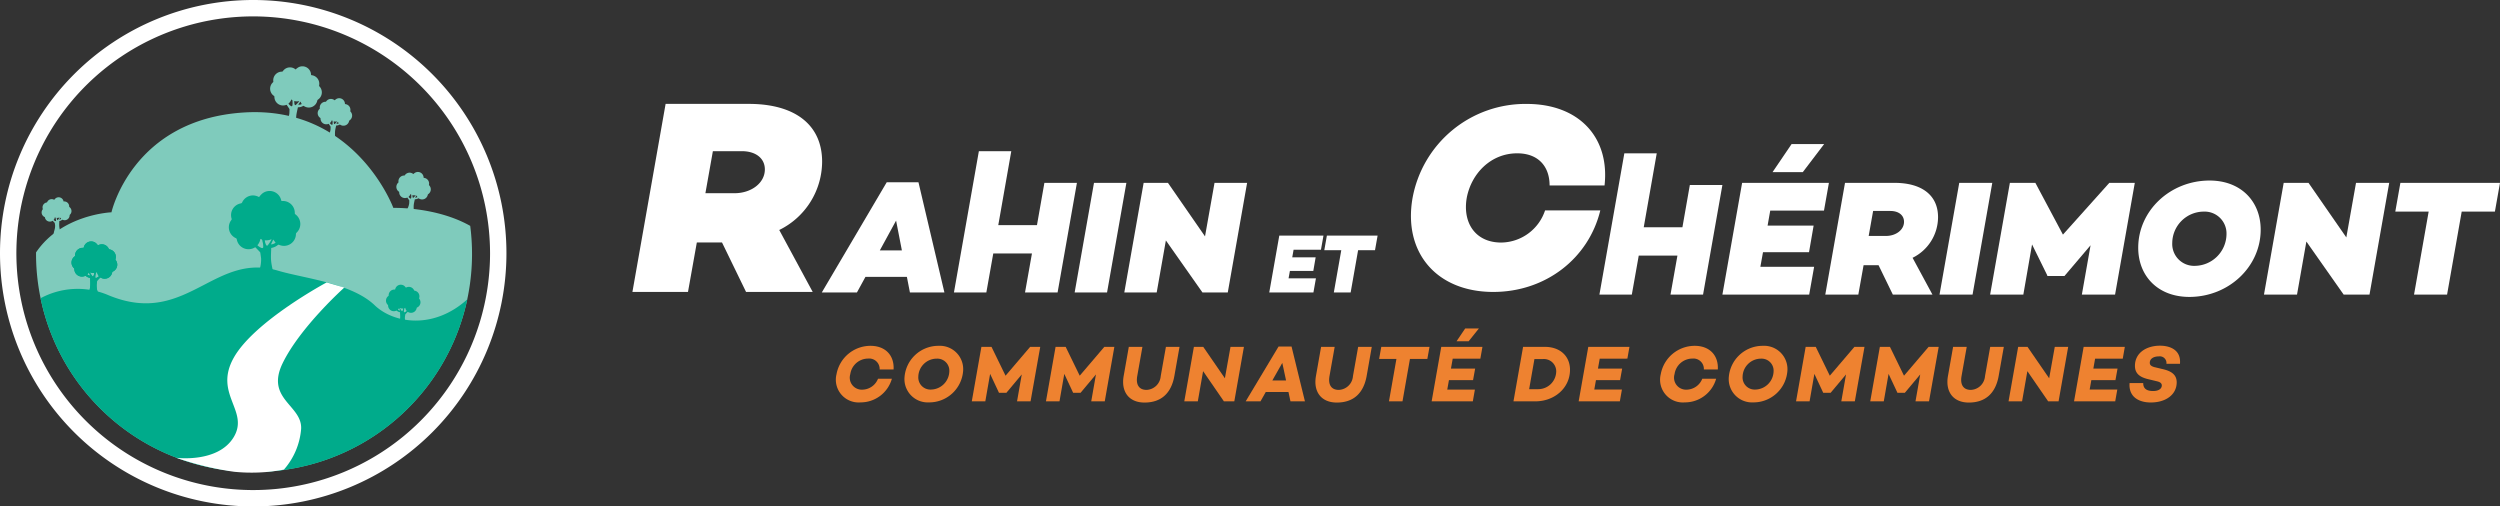 <svg xmlns="http://www.w3.org/2000/svg" xmlns:xlink="http://www.w3.org/1999/xlink" width="480.589" height="97.357" viewBox="0 0 480.589 97.357"><rect x="0" y="0" width="480.589" height="97.357" fill="#333333" stroke="none"/><defs><clipPath id="a"><rect width="8.801" height="10.03" fill="#00ab8b"></rect></clipPath><clipPath id="c"><rect width="6.635" height="7.562" fill="#00ab8b"></rect></clipPath><clipPath id="d"><rect width="6.635" height="7.562" fill="#7fcbbc"></rect></clipPath><clipPath id="f"><rect width="9.961" height="11.353" fill="#7fcbbc"></rect></clipPath><clipPath id="g"><rect width="13.739" height="15.658" fill="#00ab8b"></rect></clipPath></defs><g transform="translate(-86 -52.703)"><g transform="translate(-464.302 -1464.03)"><g transform="translate(671.871 1536.705)"><path d="M137.223,666.688l6.433,11.908H130.844l-4.625-9.516h-4.837l-1.7,9.516H109l6.379-36.149h16c8.825,0,14.088,3.987,14.088,11.111A14.7,14.7,0,0,1,137.223,666.688Zm-14.194-7.07h5.582c3.243,0,5.847-1.967,5.847-4.572,0-2.179-1.807-3.508-4.412-3.508h-5.581Z" transform="translate(-108.995 -642.447)" fill="#fff"></path></g><path d="M193.842,688.97h-7.963l-1.642,3.005h-6.755l12.487-21.193h6.1l4.988,21.193h-6.63Zm-.96-5.082-1.116-5.732-3.129,5.732Z" transform="translate(530.795 880.985)" fill="#fff"></path><path d="M248.916,665.644,245.2,686.713h-6.259l1.332-7.5h-7.436l-1.332,7.5h-6.228l4.792-27.165H236.3l-2.5,14.214h7.437l1.425-8.118Z" transform="translate(508.407 886.247)" fill="#fff"></path><path d="M275.158,692.085H268.93l3.718-21.069h6.228Z" transform="translate(487.958 880.875)" fill="#fff"></path><path d="M310.492,671.016l-3.718,21.069h-4.864l-7.033-10.007-1.766,10.007h-6.228l3.718-21.069h4.678L302.4,681.3l1.828-10.286Z" transform="translate(479.549 880.875)" fill="#fff"></path><g transform="translate(794.293 1562.021)"><path d="M343.979,692.792l-.258,1.464h4.5l-.45,2.606h-4.5l-.257,1.432h5.26l-.483,2.719H339.3l1.931-10.939h8.493l-.483,2.719Z" transform="translate(-339.297 -690.073)" fill="#fff"></path><path d="M368.958,692.888h-3.25l-1.432,8.124h-3.234l1.432-8.124h-3.265l.5-2.815h9.749Z" transform="translate(-348.624 -690.073)" fill="#fff"></path></g><path d="M401.27,660.532c-.816,4.747,1.634,8.576,6.636,8.576a9,9,0,0,0,8.423-6.177h10.618c-2.246,9.24-10.516,15.672-20.572,15.672-10.924,0-17.356-7.606-15.518-18.071a22.053,22.053,0,0,1,21.95-18.071c10.056,0,15.978,6.432,14.957,15.672H417.2c0-3.625-2.144-6.177-6.227-6.177C405.864,651.956,402.138,655.886,401.27,660.532Z" transform="translate(430.99 894.251)" fill="#fff"></path><path d="M512.375,669.766l-.506,2.875h8.848l-.885,5.119h-8.847l-.506,2.812h10.333l-.948,5.341H503.179l3.792-21.487h16.684l-.948,5.34Zm6.256-7.394h-5.814l3.665-5.4h6.257Z" transform="translate(378.229 887.455)" fill="#fff"></path><path d="M557.167,685.406l3.823,7.078h-7.615l-2.749-5.656h-2.875l-1.012,5.656h-6.351L544.18,671h9.511c5.246,0,8.374,2.37,8.374,6.6A8.734,8.734,0,0,1,557.167,685.406Zm-8.437-4.2h3.318c1.927,0,3.476-1.169,3.476-2.717,0-1.3-1.074-2.085-2.623-2.085h-3.318Z" transform="translate(360.799 880.884)" fill="#fff"></path><path d="M588.05,692.484H581.7L585.49,671h6.351Z" transform="translate(341.448 880.884)" fill="#fff"></path><path d="M624.021,692.484h-6.383L619.312,683l-4.993,5.877v.031H610.97l.032-.095-2.939-5.972-1.675,9.638h-6.383L603.8,671h4.9L614,680.951,622.915,671h4.9Z" transform="translate(332.872 880.884)" fill="#fff"></path><path d="M677.1,679.613c0,7.141-6.162,12.924-13.714,12.924-6.067,0-9.827-4.045-9.827-9.448,0-7.141,6.161-12.924,13.714-12.924C673.341,670.165,677.1,674.21,677.1,679.613Zm-6.572.885a4.2,4.2,0,0,0-4.361-4.36,6.081,6.081,0,0,0-6.067,6.035,4.2,4.2,0,0,0,4.329,4.392A6.158,6.158,0,0,0,670.529,680.5Z" transform="translate(307.786 881.274)" fill="#fff"></path><path d="M723.109,671l-3.792,21.487h-4.961l-7.172-10.206-1.8,10.206h-6.352L702.823,671h4.771l7.268,10.491L716.727,671Z" transform="translate(286.486 880.884)" fill="#fff"></path><path d="M765.672,676.527H759.29l-2.812,15.957h-6.352l2.813-15.957h-6.414l.98-5.53h19.148Z" transform="translate(264.239 880.884)" fill="#fff"></path><path d="M482.347,666.411l-3.718,21.069H472.37l1.333-7.5h-7.436l-1.332,7.5h-6.228l4.792-27.165h6.228l-2.5,14.214h7.436l1.425-8.118Z" transform="translate(399.061 885.888)" fill="#fff"></path><g transform="translate(711.018 1579.871)"><path d="M206.38,737.376a2.311,2.311,0,0,0,2.372,2.988,3.308,3.308,0,0,0,2.957-2.095h2.664a6.239,6.239,0,0,1-6.038,4.544,4.376,4.376,0,0,1-4.6-5.437,6.637,6.637,0,0,1,6.53-5.437c2.849,0,4.59,1.833,4.436,4.544h-2.68a2.008,2.008,0,0,0-2.218-2.094A3.477,3.477,0,0,0,206.38,737.376Z" transform="translate(-203.639 -728.597)" fill="#ee8230"></path><path d="M237.671,736.56a6.529,6.529,0,0,1-6.561,6.253,4.485,4.485,0,0,1-4.729-4.621,6.529,6.529,0,0,1,6.562-6.253A4.485,4.485,0,0,1,237.671,736.56Zm-2.665.292a2.314,2.314,0,0,0-2.434-2.448,3.547,3.547,0,0,0-3.527,3.481,2.328,2.328,0,0,0,2.4,2.464A3.6,3.6,0,0,0,235.006,736.852Z" transform="translate(-213.229 -728.597)" fill="#ee8230"></path><path d="M260.024,742.79h-2.6l.909-5.175-2.942,3.512v.015h-1.448v-.015l-1.694-3.62-.924,5.283h-2.6l1.848-10.474h1.941l2.7,5.545,4.728-5.545h1.941Z" transform="translate(-222.629 -728.774)" fill="#ee8230"></path><path d="M284.854,742.79h-2.6l.908-5.175-2.942,3.512v.015H278.77v-.015l-1.694-3.62-.924,5.283h-2.6l1.848-10.474h1.941l2.7,5.545,4.728-5.545H286.7Z" transform="translate(-233.197 -728.774)" fill="#ee8230"></path><path d="M309.31,737.907c-.6,3.343-2.541,5.114-5.745,5.114-2.988,0-4.544-2.079-4-5.114l.986-5.591h2.618l-1,5.637c-.277,1.6.324,2.634,1.787,2.634a2.845,2.845,0,0,0,2.726-2.634l1-5.637H310.3Z" transform="translate(-244.269 -728.774)" fill="#ee8230"></path><path d="M331.033,732.316l-1.848,10.474h-2l-4-5.807-1.017,5.807h-2.6l1.848-10.474h1.8l4.158,6.038,1.078-6.038Z" transform="translate(-252.623 -728.774)" fill="#ee8230"></path><path d="M348.005,740.933h-4.359l-1.016,1.8h-2.849L346.1,732.2h2.5l2.572,10.535H348.39Zm-.462-2.218-.724-3.373-1.91,3.373Z" transform="translate(-261.033 -728.719)" fill="#ee8230"></path><path d="M372.848,737.907c-.6,3.343-2.541,5.114-5.745,5.114-2.988,0-4.544-2.079-4-5.114l.986-5.591H366.7l-1,5.637c-.277,1.6.323,2.634,1.787,2.634a2.845,2.845,0,0,0,2.726-2.634l1-5.637h2.618Z" transform="translate(-270.843 -728.774)" fill="#ee8230"></path><path d="M393.3,734.642h-3.343l-1.433,8.147h-2.6l1.433-8.147h-3.327l.416-2.326h9.272Z" transform="translate(-279.631 -728.774)" fill="#ee8230"></path><path d="M405.081,731.459l-.339,1.909h4.651l-.4,2.218h-4.636l-.324,1.817h5.314l-.4,2.264H401.03l1.848-10.474h7.917l-.4,2.265Zm3.065-3.342H405.82l1.663-2.464h2.634Z" transform="translate(-286.534 -725.652)" fill="#ee8230"></path><path d="M437.487,736.721c0,3.5-2.988,6.068-6.669,6.068h-4.2l1.848-10.474h4.2C435.592,732.316,437.487,734.118,437.487,736.721Zm-2.649.385a2.37,2.37,0,0,0-2.511-2.449h-1.679l-1.016,5.792h1.679A3.471,3.471,0,0,0,434.837,737.106Z" transform="translate(-296.392 -728.774)" fill="#ee8230"></path><path d="M452.249,734.58l-.339,1.909h4.651l-.4,2.218h-4.636l-.324,1.817h5.314l-.4,2.264H448.2l1.848-10.474h7.917l-.4,2.264Z" transform="translate(-305.44 -728.774)" fill="#ee8230"></path><path d="M476.465,737.376a2.311,2.311,0,0,0,2.372,2.988,3.307,3.307,0,0,0,2.957-2.095h2.665a6.239,6.239,0,0,1-6.038,4.544,4.376,4.376,0,0,1-4.606-5.437,6.637,6.637,0,0,1,6.53-5.437c2.849,0,4.59,1.833,4.436,4.544H482.1a2.007,2.007,0,0,0-2.218-2.094A3.476,3.476,0,0,0,476.465,737.376Z" transform="translate(-315.271 -728.597)" fill="#ee8230"></path><path d="M507.757,736.56a6.529,6.529,0,0,1-6.561,6.253,4.485,4.485,0,0,1-4.728-4.621,6.529,6.529,0,0,1,6.561-6.253A4.485,4.485,0,0,1,507.757,736.56Zm-2.664.292a2.315,2.315,0,0,0-2.434-2.448,3.547,3.547,0,0,0-3.527,3.481,2.328,2.328,0,0,0,2.4,2.464A3.6,3.6,0,0,0,505.092,736.852Z" transform="translate(-324.861 -728.597)" fill="#ee8230"></path><path d="M530.11,742.79h-2.6l.908-5.175-2.942,3.512v.015h-1.448v-.015l-1.694-3.62-.924,5.283h-2.6l1.848-10.474h1.941l2.7,5.545,4.729-5.545h1.94Z" transform="translate(-334.262 -728.774)" fill="#ee8230"></path><path d="M554.939,742.79h-2.6l.909-5.175-2.942,3.512v.015h-1.448v-.015l-1.695-3.62-.924,5.283h-2.6l1.848-10.474h1.941l2.7,5.545,4.728-5.545h1.941Z" transform="translate(-344.829 -728.774)" fill="#ee8230"></path><path d="M579.4,737.907c-.6,3.343-2.542,5.114-5.745,5.114-2.988,0-4.544-2.079-4-5.114l.986-5.591h2.619l-1,5.637c-.277,1.6.323,2.634,1.787,2.634a2.845,2.845,0,0,0,2.726-2.634l1-5.637h2.618Z" transform="translate(-355.901 -728.774)" fill="#ee8230"></path><path d="M601.118,732.316,599.27,742.79h-2l-4-5.807-1.017,5.807h-2.6l1.848-10.474h1.8l4.159,6.038,1.078-6.038Z" transform="translate(-364.255 -728.774)" fill="#ee8230"></path><path d="M615.395,734.58l-.339,1.909h4.651l-.4,2.218h-4.636l-.324,1.817h5.314l-.4,2.264h-7.916l1.848-10.474h7.917l-.4,2.264Z" transform="translate(-373.357 -728.774)" fill="#ee8230"></path><path d="M639.1,735.363h-2.6a1.286,1.286,0,0,0-1.479-1.417c-1.016,0-1.725.462-1.725,1.232,0,.478.385.724,1.093.878l1.417.339c1.617.369,2.664,1.063,2.664,2.526,0,2.356-2.064,3.882-4.99,3.882-2.357,0-4.282-1.14-4.067-3.727h2.619c0,1.016.6,1.525,1.91,1.525,1.032,0,1.663-.431,1.663-1.078,0-.324-.2-.632-.955-.8l-1.664-.4c-1.725-.416-2.6-1.17-2.541-2.711.093-2.48,2.356-3.727,4.805-3.727C636.955,731.882,639.342,732.544,639.1,735.363Z" transform="translate(-380.748 -728.57)" fill="#ee8230"></path></g></g><g transform="translate(86 52.703)"><path d="M48.678,3.151A45.528,45.528,0,1,0,94.206,48.678,45.579,45.579,0,0,0,48.678,3.151m0-3.151A48.678,48.678,0,1,1,0,48.678,48.678,48.678,0,0,1,48.678,0Z" fill="#fff"></path><path d="M36,73.7c0-.1,0-.207,0-.312,4.955-7.34,14.5-7.712,14.5-7.712S54.481,47.851,75.946,46.49s28.742,18.343,28.742,18.343,8.157-.268,14.777,3.452A41.907,41.907,0,1,1,36,73.7Z" transform="translate(-29.072 -24.865)" fill="#7fcbbc"></path><path d="M113.891,147.135a15.019,15.019,0,0,1,12.8-.693c8.092,3.463,13.366.844,18.425-1.776,4.4-2.281,8.646-4.562,14.442-2.827,4.935,1.477,14.233,2.376,18.662,6.735,3.682,3.4,11.23,4.615,17.714-1.233a41.915,41.915,0,0,1-82.041-.206Z" transform="translate(-106.097 -89.8)" fill="#00ab8b"></path><path d="M5177.879,2605.681s-8.433,7.545-11.834,14.5,3.762,8.083,3.535,12.663a13.5,13.5,0,0,1-3.309,7.831,33.289,33.289,0,0,1-9.628.409,57.386,57.386,0,0,1-11.052-2.676s8.051,1.05,11.052-4.014-3.957-8.242,0-15.255,17.842-14.447,17.842-14.447" transform="translate(-5111.692 -2550.4)" fill="#fff"></path><g transform="translate(13.745 46.413)"><g clip-path="url(#a)"><path d="M5.075.754A1.593,1.593,0,0,1,5.759.549a1.465,1.465,0,0,1,1.391.831.224.224,0,0,0,.188.149A1.464,1.464,0,0,1,8.464,3.393a.175.175,0,0,0,.031.183A1.464,1.464,0,0,1,7.944,5.8a.189.189,0,0,0-.123.163,1.464,1.464,0,0,1-1.545,1.2,1.445,1.445,0,0,1-.659-.206.085.085,0,0,0-.128.015c-.17.182-.346.36-.517.541a.189.189,0,0,0-.048.1c-.034.226-.067.453-.095.68a3.985,3.985,0,0,0,.15,1.248c.031.162.071.321.11.492H3.343c.09-.5.219-1,.259-1.5s-.008-1.009-.017-1.517a1.669,1.669,0,0,1-.818-.368.145.145,0,0,0-.157-.015A1.473,1.473,0,0,1,.538,5.29a.224.224,0,0,0-.065-.144A1.472,1.472,0,0,1,.6,2.877.169.169,0,0,0,.68,2.718,1.462,1.462,0,0,1,2.237,1.233c.071,0,.1-.012.117-.083A1.461,1.461,0,0,1,4.659.293,2.583,2.583,0,0,1,5,.646a.893.893,0,0,1,.074.108m.207,5.925A1.579,1.579,0,0,1,4.916,5.9a.263.263,0,0,0-.249.248c-.012.113-.054.223-.07.336a2.317,2.317,0,0,0-.031.381c0,.143.084.189.219.141a1.552,1.552,0,0,0,.5-.329m-.908-.614a1.565,1.565,0,0,1-.841-.139c.05.1.079.175.122.241a5.831,5.831,0,0,0,.332.492c.082.1.166.086.23-.031a1.647,1.647,0,0,0,.157-.563M3.332,5.977l-.287.382a.991.991,0,0,0,.569.211l-.282-.593" transform="translate(0 0)" fill="#00ab8b"></path></g></g><g transform="translate(8.001 37.924)"><g transform="translate(0 0)"><path d="M2.431.492A1.04,1.04,0,0,0,1.985.358.956.956,0,0,0,1.077.9.146.146,0,0,1,.954,1,.955.955,0,0,0,.219,2.215a.114.114,0,0,1-.02.119.956.956,0,0,0,.36,1.453.124.124,0,0,1,.08.106.955.955,0,0,0,1.008.783.943.943,0,0,0,.43-.134.055.055,0,0,1,.084.01c.111.119.226.235.338.353a.124.124,0,0,1,.031.062c.022.148.044.3.062.444a2.6,2.6,0,0,1-.1.814c-.021.105-.36,1.143-.063,1.114l1.131-.793c-.059-.327-.143-.651-.169-.979s.005-.658.011-.99a1.089,1.089,0,0,0,.534-.24.1.1,0,0,1,.1-.01.961.961,0,0,0,1.352-.874.146.146,0,0,1,.043-.094A.961.961,0,0,0,5.35,1.877a.11.11,0,0,1-.051-.1A.954.954,0,0,0,4.284.8C4.238.808,4.219.8,4.207.751A.954.954,0,0,0,2.7.191a1.686,1.686,0,0,0-.224.23.583.583,0,0,0-.048.071M2.3,4.359a1.03,1.03,0,0,0,.24-.507.172.172,0,0,1,.163.162c.008.074.035.145.046.219a1.512,1.512,0,0,1,.02.249c0,.093-.055.124-.143.092A1.013,1.013,0,0,1,2.3,4.359m.593-.4a1.021,1.021,0,0,0,.549-.091c-.033.065-.052.114-.079.158a3.806,3.806,0,0,1-.217.321c-.054.068-.108.056-.15-.02a1.075,1.075,0,0,1-.1-.368M3.569,3.9l.187.249a.647.647,0,0,1-.371.138L3.569,3.9" transform="translate(0 0)" fill="#7fcbbc"></path></g></g><g transform="translate(13.745 46.413)"><g clip-path="url(#a)"><path d="M5.075.754A1.593,1.593,0,0,1,5.759.549a1.465,1.465,0,0,1,1.391.831.224.224,0,0,0,.188.149A1.464,1.464,0,0,1,8.464,3.393a.175.175,0,0,0,.031.183A1.464,1.464,0,0,1,7.944,5.8a.189.189,0,0,0-.123.163,1.464,1.464,0,0,1-1.545,1.2,1.445,1.445,0,0,1-.659-.206.085.085,0,0,0-.128.015c-.17.182-.346.36-.517.541a.189.189,0,0,0-.048.1c-.034.226-.067.453-.095.68a3.985,3.985,0,0,0,.15,1.248c.031.162.071.321.11.492H3.343c.09-.5.219-1,.259-1.5s-.008-1.009-.017-1.517a1.669,1.669,0,0,1-.818-.368.145.145,0,0,0-.157-.015A1.473,1.473,0,0,1,.538,5.29a.224.224,0,0,0-.065-.144A1.472,1.472,0,0,1,.6,2.877.169.169,0,0,0,.68,2.718,1.462,1.462,0,0,1,2.237,1.233c.071,0,.1-.012.117-.083A1.461,1.461,0,0,1,4.659.293,2.583,2.583,0,0,1,5,.646a.893.893,0,0,1,.074.108m.207,5.925A1.579,1.579,0,0,1,4.916,5.9a.263.263,0,0,0-.249.248c-.012.113-.054.223-.07.336a2.317,2.317,0,0,0-.031.381c0,.143.084.189.219.141a1.552,1.552,0,0,0,.5-.329m-.908-.614a1.565,1.565,0,0,1-.841-.139c.05.1.079.175.122.241a5.831,5.831,0,0,0,.332.492c.082.1.166.086.23-.031a1.647,1.647,0,0,0,.157-.563M3.332,5.977l-.287.382a.991.991,0,0,0,.569.211l-.282-.593" transform="translate(0 0)" fill="#00ab8b"></path></g></g><g transform="translate(74.199 54.732)"><g clip-path="url(#c)"><path d="M3.826.568A1.2,1.2,0,0,1,4.342.414a1.1,1.1,0,0,1,1.049.627.169.169,0,0,0,.142.112,1.1,1.1,0,0,1,.849,1.406A.132.132,0,0,0,6.4,2.7a1.1,1.1,0,0,1-.415,1.679A.143.143,0,0,0,5.9,4.5a1.1,1.1,0,0,1-1.165.9,1.089,1.089,0,0,1-.5-.155.064.064,0,0,0-.1.011c-.128.138-.261.271-.39.408a.143.143,0,0,0-.036.072c-.026.171-.051.341-.071.513a3,3,0,0,0,.113.941c.024.122.054.242.083.371H2.52c.068-.378.165-.752.2-1.131S2.71,5.67,2.7,5.287a1.258,1.258,0,0,1-.617-.278A.109.109,0,0,0,1.967,5,1.111,1.111,0,0,1,.405,3.988.169.169,0,0,0,.356,3.88a1.11,1.11,0,0,1,.1-1.711.127.127,0,0,0,.058-.12A1.1,1.1,0,0,1,1.686.93c.053,0,.075-.009.088-.063A1.1,1.1,0,0,1,3.512.221a1.947,1.947,0,0,1,.259.266.673.673,0,0,1,.056.081m.156,4.467a1.19,1.19,0,0,1-.277-.585.2.2,0,0,0-.188.187c-.009.085-.041.168-.053.253a1.747,1.747,0,0,0-.023.287c0,.108.064.143.165.106a1.17,1.17,0,0,0,.376-.248M3.3,4.573a1.179,1.179,0,0,1-.634-.1c.038.076.06.132.092.182a4.4,4.4,0,0,0,.25.371c.062.078.125.065.174-.023A1.242,1.242,0,0,0,3.3,4.573m-.786-.067L2.3,4.794a.747.747,0,0,0,.429.159l-.212-.447" transform="translate(0 0)" fill="#00ab8b"></path></g></g><g transform="matrix(0.985, 0.174, -0.174, 0.985, 76.797, 32.416)"><g clip-path="url(#d)"><path d="M2.808.568A1.2,1.2,0,0,0,2.293.414a1.1,1.1,0,0,0-1.049.627.169.169,0,0,1-.142.112A1.1,1.1,0,0,0,.254,2.558.132.132,0,0,1,.23,2.7,1.1,1.1,0,0,0,.646,4.374.143.143,0,0,1,.738,4.5,1.1,1.1,0,0,0,1.9,5.4a1.089,1.089,0,0,0,.5-.155.064.064,0,0,1,.1.011c.128.138.261.271.39.408a.143.143,0,0,1,.036.072c.026.171.051.341.071.513a3,3,0,0,1-.113.941c-.024.122-.054.242-.083.371H4.114c-.068-.378-.165-.752-.2-1.131s.006-.76.013-1.144a1.258,1.258,0,0,0,.617-.278A.109.109,0,0,1,4.667,5a1.111,1.111,0,0,0,1.562-1.01.169.169,0,0,1,.049-.109,1.11,1.11,0,0,0-.1-1.711.127.127,0,0,1-.058-.12A1.1,1.1,0,0,0,4.948.93C4.9.933,4.873.92,4.86.867A1.1,1.1,0,0,0,3.123.221a1.947,1.947,0,0,0-.259.266.673.673,0,0,0-.056.081M2.652,5.035a1.19,1.19,0,0,0,.277-.585.2.2,0,0,1,.188.187c.009.085.041.168.053.253a1.747,1.747,0,0,1,.023.287c0,.108-.064.143-.165.106a1.17,1.17,0,0,1-.376-.248m.684-.463a1.179,1.179,0,0,0,.634-.1c-.038.076-.06.132-.092.182a4.4,4.4,0,0,1-.25.371C3.566,5.1,3.5,5.086,3.455,5a1.242,1.242,0,0,1-.118-.425m.786-.067.216.288a.747.747,0,0,1-.429.159l.212-.447" transform="translate(0 0)" fill="#7fcbbc"></path></g></g><g transform="matrix(0.985, 0.174, -0.174, 0.985, 61.673, 18.238)"><g clip-path="url(#d)"><path d="M2.808.568A1.2,1.2,0,0,0,2.293.414a1.1,1.1,0,0,0-1.049.627.169.169,0,0,1-.142.112A1.1,1.1,0,0,0,.254,2.558.132.132,0,0,1,.23,2.7,1.1,1.1,0,0,0,.646,4.374.143.143,0,0,1,.738,4.5,1.1,1.1,0,0,0,1.9,5.4a1.089,1.089,0,0,0,.5-.155.064.064,0,0,1,.1.011c.128.138.261.271.39.408a.143.143,0,0,1,.036.072c.026.171.051.341.071.513a3,3,0,0,1-.113.941c-.024.122-.054.242-.083.371H4.114c-.068-.378-.165-.752-.2-1.131s.006-.76.013-1.144a1.258,1.258,0,0,0,.617-.278A.109.109,0,0,1,4.667,5a1.111,1.111,0,0,0,1.562-1.01.169.169,0,0,1,.049-.109,1.11,1.11,0,0,0-.1-1.711.127.127,0,0,1-.058-.12A1.1,1.1,0,0,0,4.948.93C4.9.933,4.873.92,4.86.867A1.1,1.1,0,0,0,3.123.221a1.947,1.947,0,0,0-.259.266.673.673,0,0,0-.056.081M2.652,5.035a1.19,1.19,0,0,0,.277-.585.2.2,0,0,1,.188.187c.009.085.041.168.053.253a1.747,1.747,0,0,1,.023.287c0,.108-.064.143-.165.106a1.17,1.17,0,0,1-.376-.248m.684-.463a1.179,1.179,0,0,0,.634-.1c-.038.076-.06.132-.092.182a4.4,4.4,0,0,1-.25.371C3.566,5.1,3.5,5.086,3.455,5a1.242,1.242,0,0,1-.118-.425m.786-.067.216.288a.747.747,0,0,1-.429.159l.212-.447" transform="translate(0 0)" fill="#7fcbbc"></path></g></g><g transform="matrix(0.985, 0.174, -0.174, 0.985, 52.833, 11.783)"><g clip-path="url(#f)"><path d="M4.216.853A1.8,1.8,0,0,0,3.442.621a1.658,1.658,0,0,0-1.575.941.254.254,0,0,1-.213.169A1.657,1.657,0,0,0,.381,3.841a.2.2,0,0,1-.035.207A1.657,1.657,0,0,0,.97,6.568a.214.214,0,0,1,.139.184A1.657,1.657,0,0,0,2.857,8.11,1.636,1.636,0,0,0,3.6,7.877a.1.1,0,0,1,.145.017c.193.206.392.407.586.612a.214.214,0,0,1,.054.108c.039.256.076.513.107.77a4.511,4.511,0,0,1-.17,1.412c-.036.183-.081.364-.124.556H6.177c-.1-.568-.248-1.129-.293-1.7s.009-1.141.02-1.717a1.889,1.889,0,0,0,.926-.417A.164.164,0,0,1,7.007,7.5,1.667,1.667,0,0,0,9.352,5.988a.254.254,0,0,1,.074-.163,1.666,1.666,0,0,0-.148-2.569.191.191,0,0,1-.088-.18A1.655,1.655,0,0,0,7.429,1.4c-.08,0-.113-.014-.132-.094A1.654,1.654,0,0,0,4.688.331a2.923,2.923,0,0,0-.389.4,1.011,1.011,0,0,0-.083.122M3.982,7.56A1.787,1.787,0,0,0,4.4,6.681a.3.3,0,0,1,.282.28c.014.128.061.252.08.38a2.623,2.623,0,0,1,.035.432c0,.162-.1.214-.247.159a1.757,1.757,0,0,1-.565-.373m1.028-.694a1.771,1.771,0,0,0,.952-.158c-.056.113-.09.2-.138.273a6.6,6.6,0,0,1-.376.557c-.093.118-.188.1-.261-.035a1.865,1.865,0,0,1-.177-.638m1.181-.1.325.432a1.122,1.122,0,0,1-.644.239l.319-.671" transform="translate(0 0)" fill="#7fcbbc"></path></g></g><g transform="translate(43.992 36.715)"><g clip-path="url(#g)"><path d="M5.815,1.177A2.487,2.487,0,0,0,4.747.856a2.287,2.287,0,0,0-2.172,1.3.35.35,0,0,1-.293.232A2.285,2.285,0,0,0,.525,5.3a.273.273,0,0,1-.048.285,2.286,2.286,0,0,0,.86,3.476.3.3,0,0,1,.192.254,2.285,2.285,0,0,0,2.412,1.873,2.256,2.256,0,0,0,1.029-.321.133.133,0,0,1,.2.023c.266.285.54.561.808.845a.3.3,0,0,1,.074.149c.053.353.105.707.148,1.062a6.222,6.222,0,0,1-.234,1.948c-.049.252-.111.5-.171.767H8.519c-.141-.783-.342-1.557-.4-2.342s.012-1.574.027-2.368a2.6,2.6,0,0,0,1.278-.575.227.227,0,0,1,.245-.023A2.3,2.3,0,0,0,12.9,8.259a.35.35,0,0,1,.1-.225,2.3,2.3,0,0,0-.2-3.543.264.264,0,0,1-.121-.248,2.283,2.283,0,0,0-2.429-2.318c-.11.006-.155-.019-.182-.13A2.281,2.281,0,0,0,6.466.457a4.032,4.032,0,0,0-.536.551,1.394,1.394,0,0,0-.115.169m-.323,9.25a2.464,2.464,0,0,0,.573-1.212.411.411,0,0,1,.389.386c.019.177.084.348.11.524a3.617,3.617,0,0,1,.048.6c0,.223-.132.3-.341.22a2.423,2.423,0,0,1-.779-.514m1.417-.958a2.442,2.442,0,0,0,1.313-.217c-.078.156-.124.273-.19.377a9.1,9.1,0,0,1-.518.768c-.129.162-.259.135-.36-.048a2.572,2.572,0,0,1-.245-.879m1.628-.138.448.6a1.547,1.547,0,0,1-.888.33l.44-.926" transform="translate(0 0)" fill="#00ab8b"></path></g></g></g></g></svg>